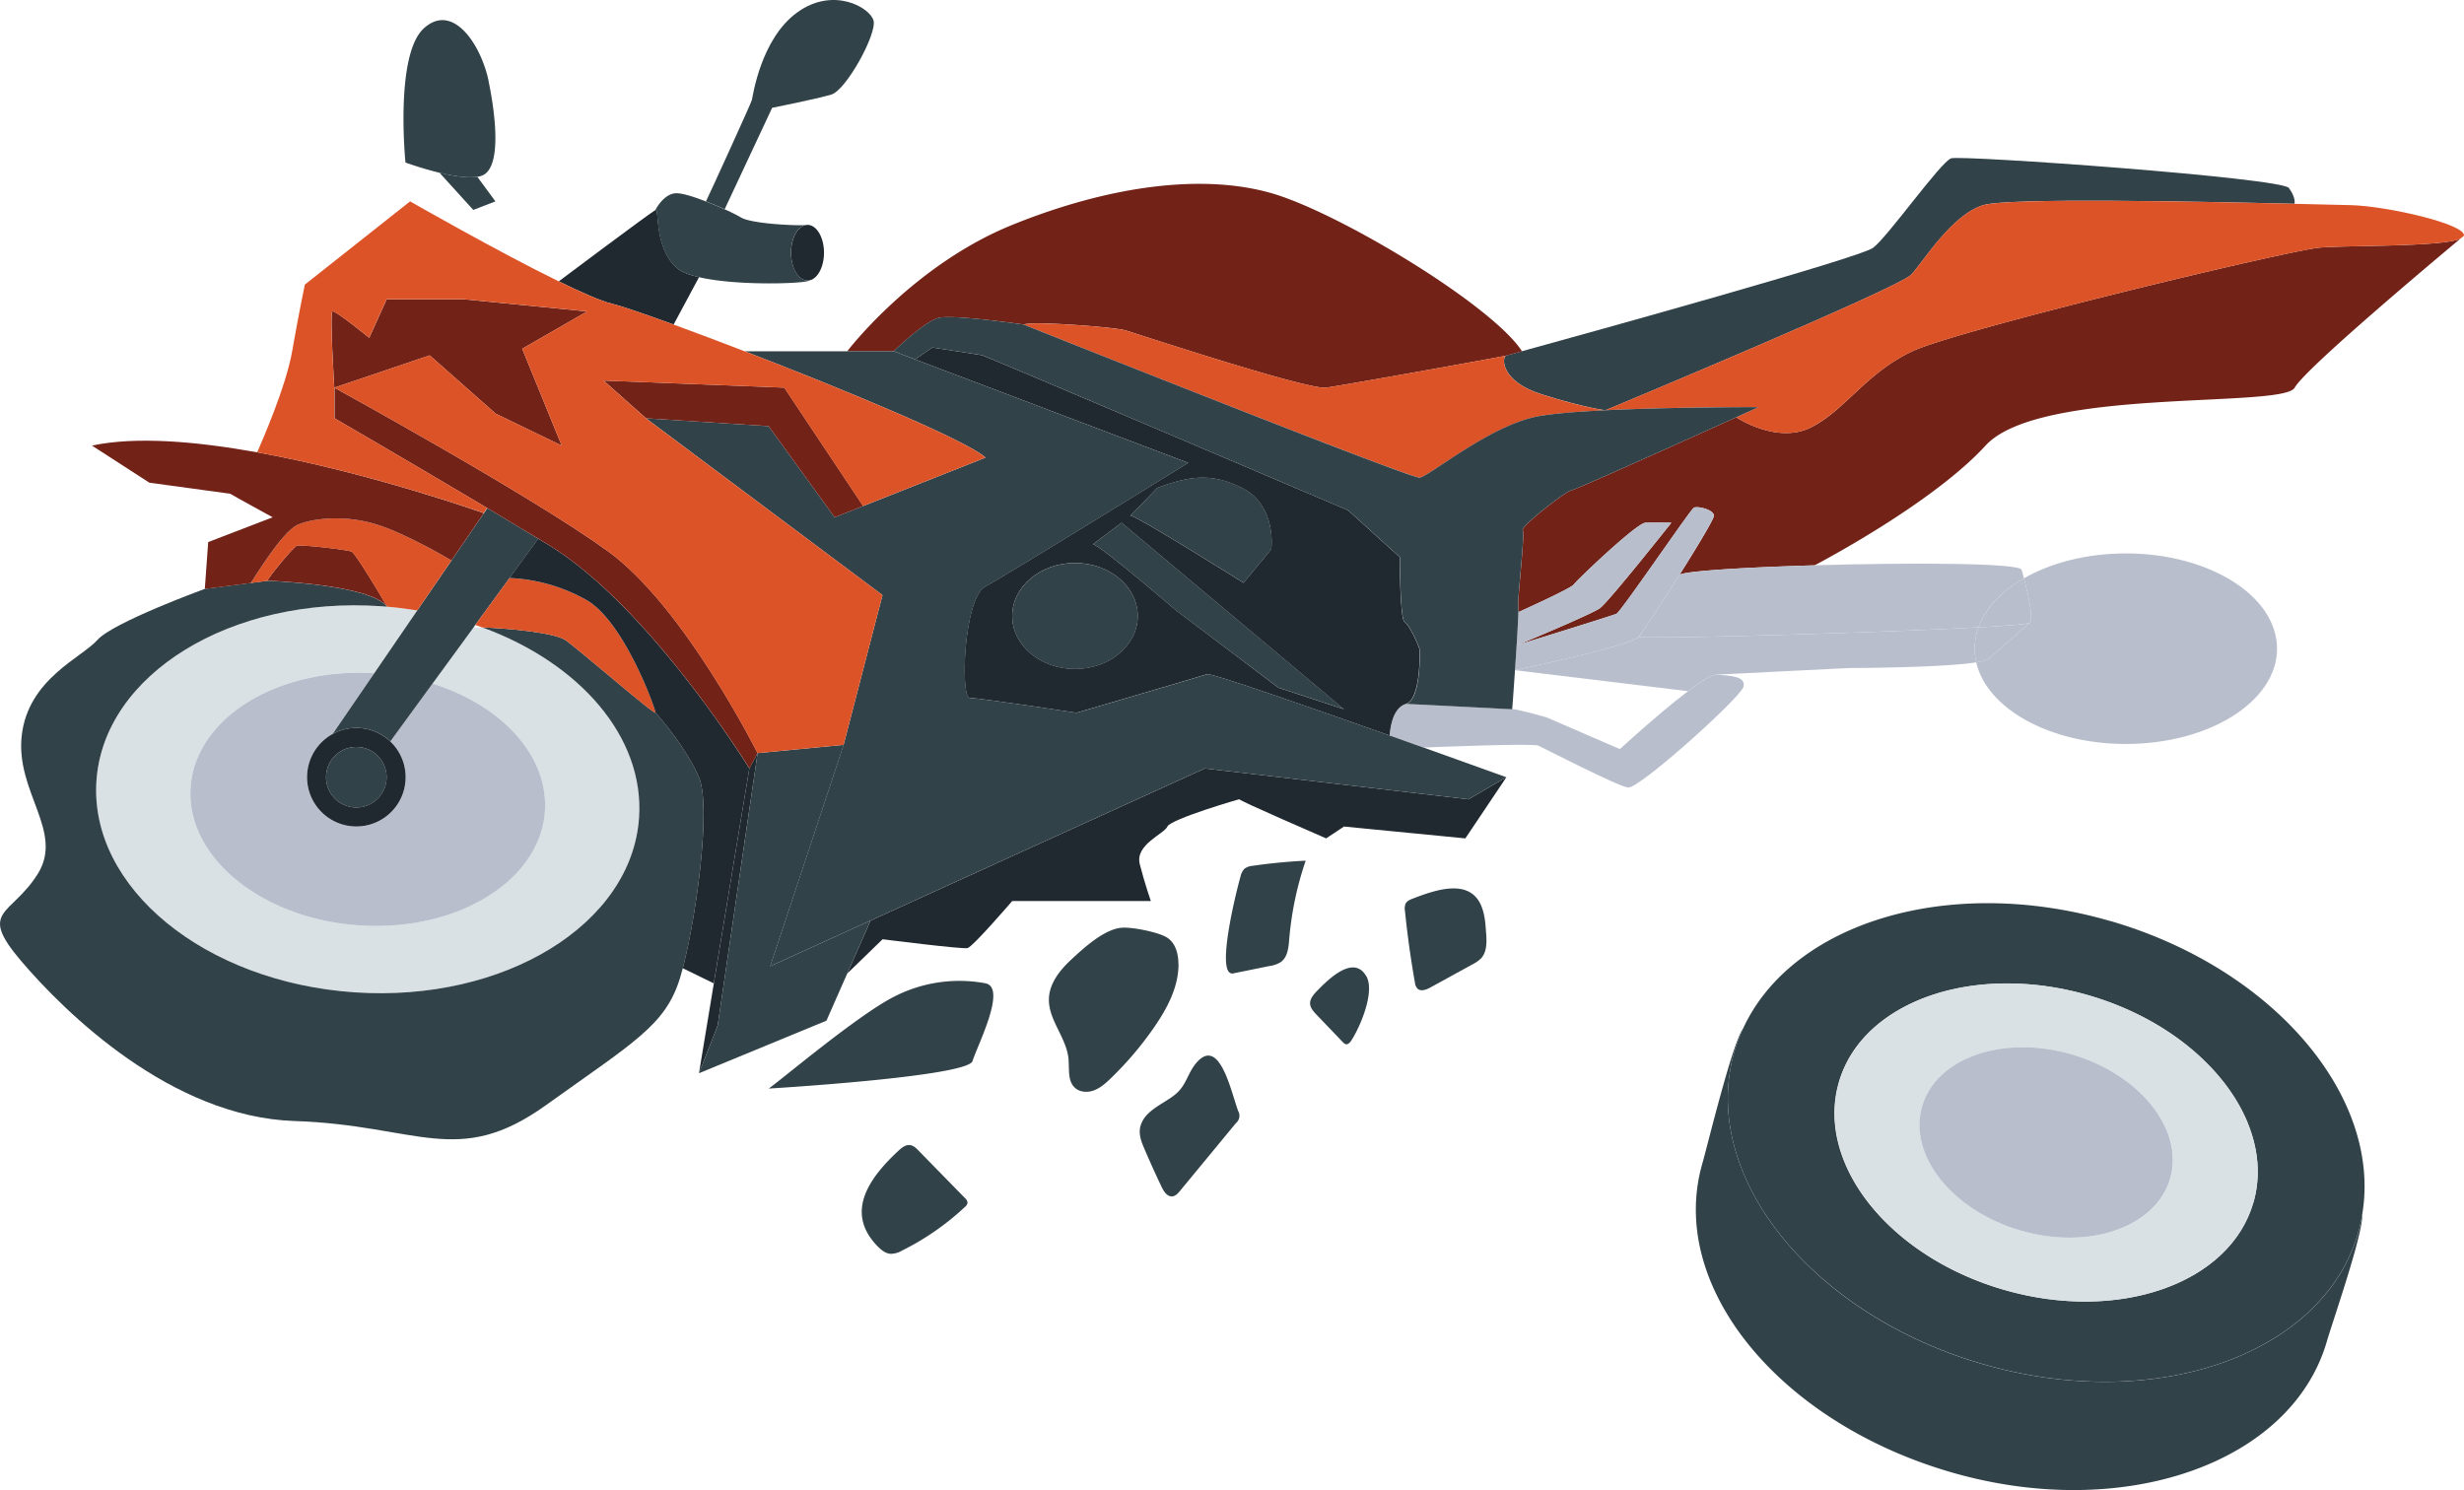 <svg xmlns="http://www.w3.org/2000/svg" xmlns:xlink="http://www.w3.org/1999/xlink" width="1208.87" height="731.15" viewBox="0 0 1208.87 731.15"><defs><style>      .a {        fill: none;      }      .b {        clip-path: url(#a);      }      .c {        opacity: 0.23;      }      .d {        clip-path: url(#c);      }      .e {        fill: #324249;      }      .f {        fill: #722217;      }      .g {        fill: #dc5328;      }      .h {        fill: #dae1e5;      }      .i {        fill: #b8becc;      }      .j {        fill: #202830;      }    </style><clipPath id="a" transform="translate(-356.81 -729.35)"><rect class="a" width="2000" height="2000"></rect></clipPath><clipPath id="c" transform="translate(-356.81 -729.35)"><rect class="a" x="356.81" y="729.35" width="1208.87" height="731.15"></rect></clipPath></defs><title>motorcycle v2</title><g class="b"><g class="d"><g class="d"><path class="e" d="M1479.81,821.64c3.61,5,2.68,7.7,2.68,7.7-48.06-1.13-140.4-3-152.55.64-15.55,4.65-29.29,27.48-35.41,34.1s-150.07,66.57-150.07,66.57-10.21-1.16-31.23-7.79c-20.29-6.4-19.56-18-17.59-19,.23,0,.31-.07.22-.07l7.67-2.11c33.53-9.23,165.82-45.87,172.24-50.73,7.36-5.57,33.23-42.26,38.31-43.92s162.12,9.54,165.73,14.58" transform="translate(-356.81 -729.35)"></path><path class="f" d="M1103.53,901.71l-7.67,2.11a.62.62,0,0,0-.22.07c-4.88,1.05-79.62,14.49-88.21,15.67-9,1.23-92.85-26.43-98.4-28.09s-45.62-4.66-50-2.88c0,0-34.46-5-41.59-3.27s-22.15,16.39-22.15,16.39H772.47s32.18-42.26,80.95-62,94.18-25.1,127.32-15.53S1088.8,879,1103.53,901.71" transform="translate(-356.81 -729.35)"></path><path class="f" d="M1149.82,1030.56c-2.24,1-46.68,14.71-48.07,15.14,1.08-.45,35.67-14.88,39.9-17.83s35.14-42,35.14-42-8.41-.18-12.74,0-33.85,28.35-35.13,30.3-27.2,13.58-27.2,13.58a15.87,15.87,0,0,0,0-2.66c-.64-2.18,3.39-35.84,2.16-37.55s21-19.09,23.75-19.54c2.17-.34,57.13-25.1,81-35.9,0,0,19.89,13.32,36.6,5s27-26.69,49.76-37.37,184.92-49.58,199.92-50.88c13.45-1.17,59-.3,68.87-4.28-11.88,9.93-76,63.64-81.17,73-5.74,10.33-125.19-.49-151.67,28.42s-83.8,58.72-83.85,58.75h0c-33.93,1-63.84,2.79-66.29,4.69,8.77-13.9,17-27.59,16.91-29.1-.27-3-8.08-4.76-9.84-3.84s-35.75,51.08-38,52.08" transform="translate(-356.81 -729.35)"></path><path class="g" d="M1144.46,930.65c-14.49.71-27.35,1.74-34.4,3.25-23.22,5-52.18,29.25-56.74,29.81S859,888.59,859,888.59c4.38-1.78,44.44,1.23,50,2.88s89.41,29.32,98.4,28.09c8.59-1.18,83.33-14.62,88.21-15.67-2,1-2.7,12.57,17.59,19,21,6.63,31.23,7.79,31.23,7.79" transform="translate(-356.81 -729.35)"></path><path class="g" d="M1329.94,830c12.15-3.64,104.49-1.77,152.55-.64,13.46.31,23.45.57,27.24.64,17.31.3,56.75,9.22,55.94,15l-1.9,1.57c-9.86,4-55.42,3.11-68.87,4.28-15,1.3-177.2,40.21-199.92,50.88s-33,29-49.76,37.37-36.6-5-36.6-5l10.95-5s-41.85-.09-75.11,1.53c0,0,144-59.94,150.07-66.57s19.86-29.45,35.41-34.1" transform="translate(-356.81 -729.35)"></path><path class="e" d="M1515.75,1325.24c.56,9.37-14.67,53-17.3,62.12-17.26,60.06-99.76,88.9-184.28,64.43S1174.7,1360.34,1192,1300.28c2.63-9.16,14.58-58.65,20-66.31a81.33,81.33,0,0,0-4.34,11.66,82.73,82.73,0,0,0-3,27.89c3.11,52,53.19,104.42,124.81,125.16s141.8,3.18,172.05-39.21a82.54,82.54,0,0,0,12.23-25.22,79.1,79.1,0,0,0,2-9" transform="translate(-356.81 -729.35)"></path><path class="e" d="M1391.93,1181.2c80.32,23.25,133.55,86.29,123.82,144a79.11,79.11,0,0,1-2,9,82.54,82.54,0,0,1-12.23,25.22c-30.25,42.39-100.42,60-172.05,39.21s-121.7-73.11-124.81-125.16a82.73,82.73,0,0,1,3-27.89A81.32,81.32,0,0,1,1212,1234a0,0,0,0,0,0,0c24-52,101.09-75.59,179.93-52.76m70.43,138.18c3.73-12.95,2.42-26.5-3-39.44-11.19-26.94-40-51.27-78-62.26s-75.24-5.8-99,11c-11.42,8.08-19.71,18.84-23.44,31.8-11.46,39.9,24.77,85.43,80.93,101.7s111-2.91,122.44-42.82" transform="translate(-356.81 -729.35)"></path><path class="h" d="M1459.4,1279.94c5.38,12.94,6.69,26.49,3,39.44-11.46,39.91-66.29,59.08-122.44,42.82s-92.39-61.8-80.93-101.7c3.73-13,12-23.72,23.44-31.8,23.77-16.82,61.08-22,99-11s66.77,35.32,78,62.26m-37.84,27.63c6.86-23.89-14.83-51.15-48.45-60.89s-66.44,1.74-73.31,25.63,14.83,51.15,48.45,60.89,66.44-1.74,73.31-25.63" transform="translate(-356.81 -729.35)"></path><path class="i" d="M1373.11,1246.68c33.62,9.74,55.31,37,48.45,60.89s-39.69,35.36-73.31,25.63-55.31-37-48.45-60.89,39.69-35.36,73.31-25.63" transform="translate(-356.81 -729.35)"></path><path class="i" d="M1349.81,1013.1c1.78,6.8,4.8,19.58,2.83,21.82h0c-.65.65-10.38,1.43-25.13,2.24,3.43-9.43,11.36-17.77,22.31-24.07" transform="translate(-356.81 -729.35)"></path><path class="i" d="M1327.5,1037.17c14.75-.81,24.48-1.59,25.13-2.24-.46.4-15.14,13.31-20.18,17.65-.8.69-3,1.27-6.08,1.77a30,30,0,0,1-.77-6.69,30.47,30.47,0,0,1,1.9-10.49" transform="translate(-356.81 -729.35)"></path><path class="i" d="M1399.78,1000.9c41,0,74.18,20.94,74.18,46.76s-33.21,46.75-74.18,46.75c-37.36,0-68.26-17.41-73.41-40.06,3.1-.5,5.28-1.08,6.08-1.77,5-4.34,19.72-17.25,20.18-17.65h0c2-2.24-1.05-15-2.83-21.82,13.18-7.58,30.72-12.2,50-12.2" transform="translate(-356.81 -729.35)"></path><path class="i" d="M1164.05,985.84c4.33-.18,12.74,0,12.74,0s-30.84,39-35.14,42-38.82,17.38-39.9,17.83h0l-.82-.05c.42-6.63.75-12.62.82-15.94,0,0,25.92-11.64,27.2-13.58s30.79-30.13,35.13-30.3" transform="translate(-356.81 -729.35)"></path><path class="i" d="M1198.9,1060.4c-2.17-.16-7.54,3.28-13.91,8.1l-84.92-10.3c1.62-.35,57.11-12.06,60.67-16.34,1.95,1.2,115.14-1.88,166.76-4.69a30.47,30.47,0,0,0-1.9,10.49,30,30,0,0,0,.77,6.69c-16.82,2.68-61,2.78-62,2.8-1.23,0-65.45,3.25-65.45,3.25" transform="translate(-356.81 -729.35)"></path><path class="i" d="M1247.07,1006.73h0c46.55-1.36,100.63-1.22,101.6,2.24.12.41.56,2,1.13,4.13-11,6.3-18.88,14.64-22.31,24.07-51.62,2.81-164.81,5.89-166.76,4.69,1.78-2.14,11.05-16.22,19.87-30.17l.17-.27c2.45-1.9,32.36-3.69,66.29-4.69" transform="translate(-356.81 -729.35)"></path><path class="i" d="M1197.69,982.32c.13,1.51-8.14,15.2-16.91,29.1-.12.09-.18.18-.17.27-8.82,13.95-18.09,28-19.87,30.17-3.56,4.28-59,16-60.67,16.34.28-4.11.57-8.45.83-12.54l.82,0h0c1.39-.43,45.83-14.16,48.07-15.14s36.27-51.16,38-52.08,9.57.81,9.84,3.84" transform="translate(-356.81 -729.35)"></path><path class="i" d="M1198.9,1060.4c7,.52,14.51.78,13.32,5.89s-51.24,50.29-56.69,49.49-41-19.18-43.93-20.53-56.35.92-56.36.92l-16.63-5.92c.17-1.85.86-13.5,8.06-15.56l52,2.65c1.79-.34,16.86,4,16.86,4l36,15.57s10.17-9.33,21.18-18.56c4.13-3.46,8.38-6.91,12.26-9.84,6.37-4.82,11.74-8.26,13.91-8.1" transform="translate(-356.81 -729.35)"></path><path class="e" d="M1027.13,1208.31c4.42,7.68-3.07,25.12-7.41,31.7-.62.93-1.55,1.94-2.64,1.72a3,3,0,0,1-1.45-1l-12.94-13.52c-1.49-1.56-3.06-3.31-3.14-5.46s1.5-4.14,3-5.74c5.36-5.53,18.2-18.69,24.53-7.7" transform="translate(-356.81 -729.35)"></path><path class="e" d="M1085.95,1187.48c.28,4.17.39,8.84-2.39,12a15.93,15.93,0,0,1-4.35,3.07l-20.62,11.33c-2,1.11-4.73,2.14-6.37.55a5.5,5.5,0,0,1-1.25-3.08q-3.09-17.43-4.87-35.07a6.31,6.31,0,0,1,.34-3.56c.7-1.31,2.2-1.94,3.58-2.47,11.2-4.3,28.55-10.44,33.9,4.57,1.45,4,1.75,8.41,2,12.7" transform="translate(-356.81 -729.35)"></path><path class="e" d="M997.39,1151.7a160.55,160.55,0,0,0-8.1,38.77c-.32,4-.77,8.49-4,10.88a13.64,13.64,0,0,1-5.59,2l-17.8,3.62c-9.22,1.86,1.81-41.66,3.55-47.61a7.63,7.63,0,0,1,1.93-3.75,7.72,7.72,0,0,1,4.07-1.43q12.88-1.86,25.9-2.51" transform="translate(-356.81 -729.35)"></path><path class="e" d="M964.26,1274.49a4.63,4.63,0,0,1-1.05,5.91l-27.48,33.31c-1,1.2-2.15,2.5-3.7,2.68-2.5.28-4.23-2.35-5.31-4.62q-4.38-9.18-8.39-18.54c-1.49-3.48-3-7.28-2.07-11,2.07-8.43,12.27-11.35,17.95-16.56,4.56-4.18,5.4-9.56,9-14.11,11.86-15,17.61,13.87,21.05,22.89" transform="translate(-356.81 -729.35)"></path><path class="e" d="M830.25,1317.24a3.41,3.41,0,0,1,1.25,2.25,3.31,3.31,0,0,1-1.31,2.11,128.72,128.72,0,0,1-30.85,21.4,11.25,11.25,0,0,1-5.5,1.59c-2.74-.15-5-2.14-6.88-4.13-15.82-16.68-3.28-33.57,10.82-46.62,1.55-1.43,3.44-2.88,5.53-2.6,1.66.22,3,1.48,4.13,2.68q11.4,11.67,22.81,23.32" transform="translate(-356.81 -729.35)"></path><path class="e" d="M935,1202.31c.08,11.35-5.59,21.93-12.05,31.25a166.45,166.45,0,0,1-21.27,25c-2.4,2.32-5,4.62-8.1,5.8s-7,1-9.44-1.29c-3.7-3.43-2.62-9.38-3.14-14.4-1.06-10.31-9.93-18.94-9.58-29.3.26-7.53,5.39-14,10.9-19.11,6.08-5.66,16.32-15.12,25-15.7,5.19-.35,18.28,2.25,22.3,5s5.3,7.93,5.34,12.72" transform="translate(-356.81 -729.35)"></path><path class="e" d="M840.34,1211.87c10.58,2.17-4,30.43-6.39,38.12s-100,13.51-100,13.51c7.28-5.22,43.72-36,61.35-45a69.85,69.85,0,0,1,45.05-6.64" transform="translate(-356.81 -729.35)"></path><path class="e" d="M591,816.11l8.86,12.05L589,832.36,572.43,814.1c6.62,1.59,13.79,2.77,18.56,2" transform="translate(-356.81 -729.35)"></path><path class="e" d="M596.49,769.07c3.63,17.49,6.38,42.59-3.13,46.42a10.51,10.51,0,0,1-2.37.62c-4.77.76-11.94-.42-18.56-2-8.82-2.13-16.69-5-16.69-5s-5.33-52.75,9-65.84,28.16,8.29,31.78,25.79" transform="translate(-356.81 -729.35)"></path><path class="e" d="M785.38,739.46c1.73,6.48-13.4,34.15-20.75,36.31s-29,6.49-29,6.49L712.35,832c-2.82-1.27-6-2.62-9.18-3.84,1.37-2.69,22.11-48.06,22.54-49.79s4.33-29.83,22.06-42.81,35.88-2.59,37.61,3.9" transform="translate(-356.81 -729.35)"></path><path class="j" d="M753,839.7c4.46,0,8.07,6.11,8.07,13.65,0,7-3.13,12.81-7.16,13.57a4.61,4.61,0,0,1-.91.09c-4.46,0-8.08-6.11-8.08-13.66,0-7.17,3.28-13,7.44-13.6l.64-.05" transform="translate(-356.81 -729.35)"></path><path class="j" d="M688.76,860.73c2.22,2,6.14,3.5,11,4.63l-12.46,23.23c-14.87-5.42-26.09-9.23-30.51-10.29-5.17-1.25-14.69-5.44-25.83-10.9,0,0,45.57-34.22,47.5-35s-.86,18.37,10.32,28.35" transform="translate(-356.81 -729.35)"></path><path class="e" d="M688,824.21c2.76-.33,8.89,1.54,15.15,4,3.16,1.22,6.36,2.57,9.18,3.84a82.72,82.72,0,0,1,8,4c4.84,3,26.12,4.14,32,3.73-4.16.55-7.44,6.43-7.44,13.6C745,860.9,748.58,867,753,867a4.61,4.61,0,0,0,.91-.09c0,1.51-34.67,3-54.21-1.56-4.84-1.13-8.76-2.65-11-4.63-11.18-10-8.38-29.15-10.32-28.35,0,0,3.67-7.48,9.58-8.17" transform="translate(-356.81 -729.35)"></path><path class="h" d="M593.5,1037.23c47.6,17.41,79.51,53.67,76.84,93.3-3.54,52.33-66,90.72-139.51,85.75s-130.24-51.4-126.71-103.72,66-90.71,139.5-85.75c1,.07,2.09.16,3.13.24,5,.42,9.93,1,14.75,1.83l-21.07,30.76c-47.58-2.84-87.83,22.11-90.12,56C448,1149.85,485,1180.17,533,1183.41s88.79-21.83,91.1-56c1.83-27.25-21.36-52.06-55.18-62.63l20-27.38c.14-.19,1.86-.25,4.54-.18" transform="translate(-356.81 -729.35)"></path><path class="i" d="M540.43,1059.64l-20.48,29.9a24.2,24.2,0,1,0,28.32,3.62l20.7-28.37c33.82,10.57,57,35.38,55.18,62.63-2.31,34.16-43.1,59.23-91.1,56s-85.05-33.56-82.74-67.73c2.29-33.93,42.54-58.88,90.12-56" transform="translate(-356.81 -729.35)"></path><path class="e" d="M531.63,1095.88a14.85,14.85,0,1,1-14.84,14.85,14.85,14.85,0,0,1,14.84-14.85" transform="translate(-356.81 -729.35)"></path><path class="j" d="M548.27,1093.16a24.18,24.18,0,1,1-16.64-6.63,24.15,24.15,0,0,1,16.64,6.63m-1.79,17.57a14.85,14.85,0,1,0-14.85,14.84,14.85,14.85,0,0,0,14.85-14.84" transform="translate(-356.81 -729.35)"></path><path class="e" d="M569,1064.79l-20.7,28.37a24.18,24.18,0,0,0-28.32-3.62l20.48-29.9,21.07-30.76,16.79-24.5,15.91-23.23,1.67-2.44h0c8.25,4.91,16.68,10,25,15L606.79,1013,590,1036l-1,1.42Z" transform="translate(-356.81 -729.35)"></path><path class="e" d="M488.14,1014.35s50.15,1.7,58.61,12.7c-1-.08-2.08-.17-3.13-.24-73.51-5-136,33.43-139.5,85.75s53.2,98.76,126.71,103.72,136-33.42,139.51-85.75c2.67-39.63-29.24-75.89-76.84-93.3,10.34.27,35.17,2.39,40.69,6.19,6.94,4.79,44.25,37.33,44.25,35.59,0,0,14.85,16.6,21.3,31.72,6,14.13-1.15,67.93-7.94,93.71-.47,1.79-.94,3.44-1.4,4.93-7.13,23.09-22.5,31.29-65.79,62.31s-62.85,9.73-123.31,7.74-112.61-53.26-134.1-78.5-5-21.89,8.1-42.7-11-40.25-7.82-68,29.49-38.19,37.09-46.83,52.72-25.08,52.72-25.08l22.54-2.91,8.28-1.08Z" transform="translate(-356.81 -729.35)"></path><path class="f" d="M546.75,1027c-8.46-11-58.61-12.7-58.61-12.7h0c-1,0,12.48-16.58,14.37-17.21s24.22,1.92,26.77,2.86c1.2.44,6.74,9.18,12.29,18.34,1.79,3,3.57,5.94,5.21,8.71" transform="translate(-356.81 -729.35)"></path><path class="g" d="M578.29,1004.38l-16.79,24.5c-4.82-.79-9.74-1.41-14.75-1.83-1.64-2.77-3.42-5.76-5.21-8.71-5.55-9.16-11.09-17.9-12.29-18.34-2.55-.94-24.86-3.49-26.77-2.86s-15.36,17.21-14.37,17.21l-8.28,1.08c.3-.07,15.22-25.42,23.24-28.69s23.5-4.76,38.66,0,36.56,17.64,36.56,17.64" transform="translate(-356.81 -729.35)"></path><path class="g" d="M606.79,1013a84.15,84.15,0,0,1,38,10.93c18.43,10.85,33.64,53.37,33.64,55.1s-37.31-30.8-44.25-35.59c-5.52-3.8-30.35-5.92-40.69-6.19-1.16-.42-2.33-.84-3.51-1.24Z" transform="translate(-356.81 -729.35)"></path><path class="f" d="M594.2,981.15l-15.91,23.23s-21.39-12.88-36.56-17.64-30.63-3.27-38.66,0-22.94,28.62-23.24,28.69l-22.54,2.91,1.66-23,31.64-12.16S471,972.46,469.78,971.63L430.1,966.2,401.94,948c21.55-4.64,51.35-2.05,81.06,3.31h0c55.75,10.05,111.2,29.85,111.2,29.85" transform="translate(-356.81 -729.35)"></path><path class="j" d="M724.45,1106.41,707,1211.87l-15.23-7.43c6.79-25.78,14-79.58,7.94-93.71-6.45-15.12-21.3-31.72-21.3-31.72,0-1.73-15.21-44.25-33.64-55.1a84.15,84.15,0,0,0-38-10.93l14.09-19.29,4.65,2.8c49.75,30.09,98.92,109.92,98.92,109.92" transform="translate(-356.81 -729.35)"></path><polygon class="j" points="367.64 377.06 371.69 369.54 352.13 503.06 342.93 526.62 350.22 482.51 367.64 377.06"></polygon><path class="e" d="M966.78,969.09c16.56,8.79,13.78,29.72,13.78,29.72l-13.64,16.5s-51.91-32.55-55.43-33l13.2-13.64c13.63-4.86,25.53-8.37,42.09.41" transform="translate(-356.81 -729.35)"></path><path class="e" d="M1016.2,1077.34l-32.12-10.56L933.93,1029S896.54,996.83,893,996.39l14.07-10.55Z" transform="translate(-356.81 -729.35)"></path><path class="e" d="M884.22,1005.63c17,0,30.79,11.62,30.79,26s-13.79,26-30.79,26-30.8-11.62-30.8-26,13.79-26,30.8-26" transform="translate(-356.81 -729.35)"></path><path class="j" d="M840.34,1017.05c10.87-5.83,99.41-60.58,99.41-60.58l-134-50.78,8.48-5.81s22.63,3.42,24.34,3.77,179.62,76.09,179.62,76.09l25.36,23s0,30.51,2.39,31.88,6.87,11.65,7.21,13,.68,25-6.51,27.08-7.89,13.71-8.06,15.56c-40.35-14.31-87.55-30.76-89.54-30.1-3.5,1.17-64.08,18.93-64.08,18.93s-47.76-7.28-52.42-7.28-3.1-48.93,7.77-54.75m84.35-48.37-13.2,13.64c3.52.44,55.43,33,55.43,33l13.64-16.5s2.78-20.93-13.78-29.72-28.46-5.27-42.09-.41m59.39,98.1,32.12,10.56-109.11-91.5L893,996.39c3.52.44,40.91,32.56,40.91,32.56ZM915,1031.59c0-14.34-13.79-26-30.79-26s-30.8,11.62-30.8,26,13.79,26,30.8,26,30.79-11.62,30.79-26" transform="translate(-356.81 -729.35)"></path><path class="j" d="M1095.86,1110.73l-20.13,30-59.53-5.81-8.77,5.81s-43.31-18.77-42.55-19.18-33.79,9.74-35.33,13.37-16,8.86-13.56,18.44,5.43,18.1,5.43,18.1h-68s-19.28,22.46-21.92,23.1-41.68-4.34-41.68-4.34l-17.35,16.84,11.45-26,164-74.64,129.32,15.14Z" transform="translate(-356.81 -729.35)"></path><polygon class="e" points="427.11 451.69 415.66 477.7 405.47 500.83 342.93 526.62 352.13 503.06 371.69 369.54 413.92 365.49 377.9 474.1 427.11 451.69"></polygon><path class="e" d="M859,888.59s189.73,75.67,194.29,75.12,33.52-24.83,56.74-29.81c7.05-1.51,19.91-2.54,34.4-3.25,33.26-1.62,75.11-1.53,75.11-1.53l-10.95,5c-23.91,10.8-78.87,35.56-81,35.9-2.77.45-25,17.83-23.75,19.54s-2.8,35.37-2.16,37.55a15.84,15.84,0,0,1,.05,2.66c-.07,3.32-.4,9.31-.82,15.94-.26,4.09-.55,8.43-.83,12.54-.25,3.72-.5,7.26-.71,10.25-.38,5.29-.65,8.89-.65,8.89l-52-2.65c7.19-2,6.85-25.71,6.51-27.08s-4.82-11.65-7.21-13-2.39-31.88-2.39-31.88l-25.36-23S840.31,904,838.6,903.65s-24.34-3.77-24.34-3.77l-8.48,5.81-10.49-4s15-14.68,22.15-16.39S859,888.59,859,888.59" transform="translate(-356.81 -729.35)"></path><path class="e" d="M1055.24,1096.17c23,8.2,40.62,14.56,40.62,14.56l-18.64,10.82L947.9,1106.41l-164,74.64-49.21,22.4,36-108.61,19.09-73.47L673.74,934.6l60.16,3.86,32.39,44.73,14-5.54,60.06-23.77c-9.45-8.5-69-33.23-118.15-52.16h73.1l10.49,4,134,50.78s-88.54,54.75-99.41,60.58-12.43,54.75-7.77,54.75,52.42,7.28,52.42,7.28,60.58-17.76,64.08-18.93c2-.66,49.19,15.79,89.54,30.1l16.63,5.92" transform="translate(-356.81 -729.35)"></path><polygon class="f" points="384.8 190.21 423.47 248.29 409.48 253.84 377.09 209.1 316.93 205.25 296.11 186.74 384.8 190.21"></polygon><path class="f" d="M520.83,919.56c1.22.68,97.42,53.46,134.49,80.44,37.31,27.15,73.18,98.89,73.18,98.89l-4,7.52s-49.17-79.83-98.92-109.92l-4.65-2.8c-8.33-5-16.76-10.08-25-15-39.68-23.63-75-44.1-75-44.1v-15Z" transform="translate(-356.81 -729.35)"></path><path class="f" d="M567.62,903.72l-46.79,15.84h0s-2.32-36.89-.87-37.43,18,13,18,13l8.55-18.89h38.09l60.23,5.93L613,900.48,632.39,948,600,932.33Z" transform="translate(-356.81 -729.35)"></path><path class="g" d="M558,828.16s42.51,24.36,72.89,39.24c11.14,5.46,20.66,9.65,25.83,10.9,4.42,1.06,15.64,4.87,30.51,10.29,10.25,3.74,22.23,8.24,34.91,13.13,49.14,18.93,108.7,43.66,118.15,52.16l-60.06,23.77-38.67-58.09-88.69-3.47,20.82,18.51,116.08,86.77-19.09,73.47-42.23,4.05s-35.87-71.74-73.18-98.89C618.25,973,522,920.24,520.83,919.56l46.79-15.84L600,932.33,632.39,948,613,900.48l31.84-18.35-60.23-5.93H546.48l-8.55,18.89s-16.54-13.5-18-13,.87,37.43.87,37.43v15s35.37,20.47,75,44.1h0l-1.67,2.44S538.75,961.35,483,951.3h0c2.32-5.42,14.12-32.13,17.2-49.86S506.37,869,506.37,869Z" transform="translate(-356.81 -729.35)"></path></g></g></g></svg>